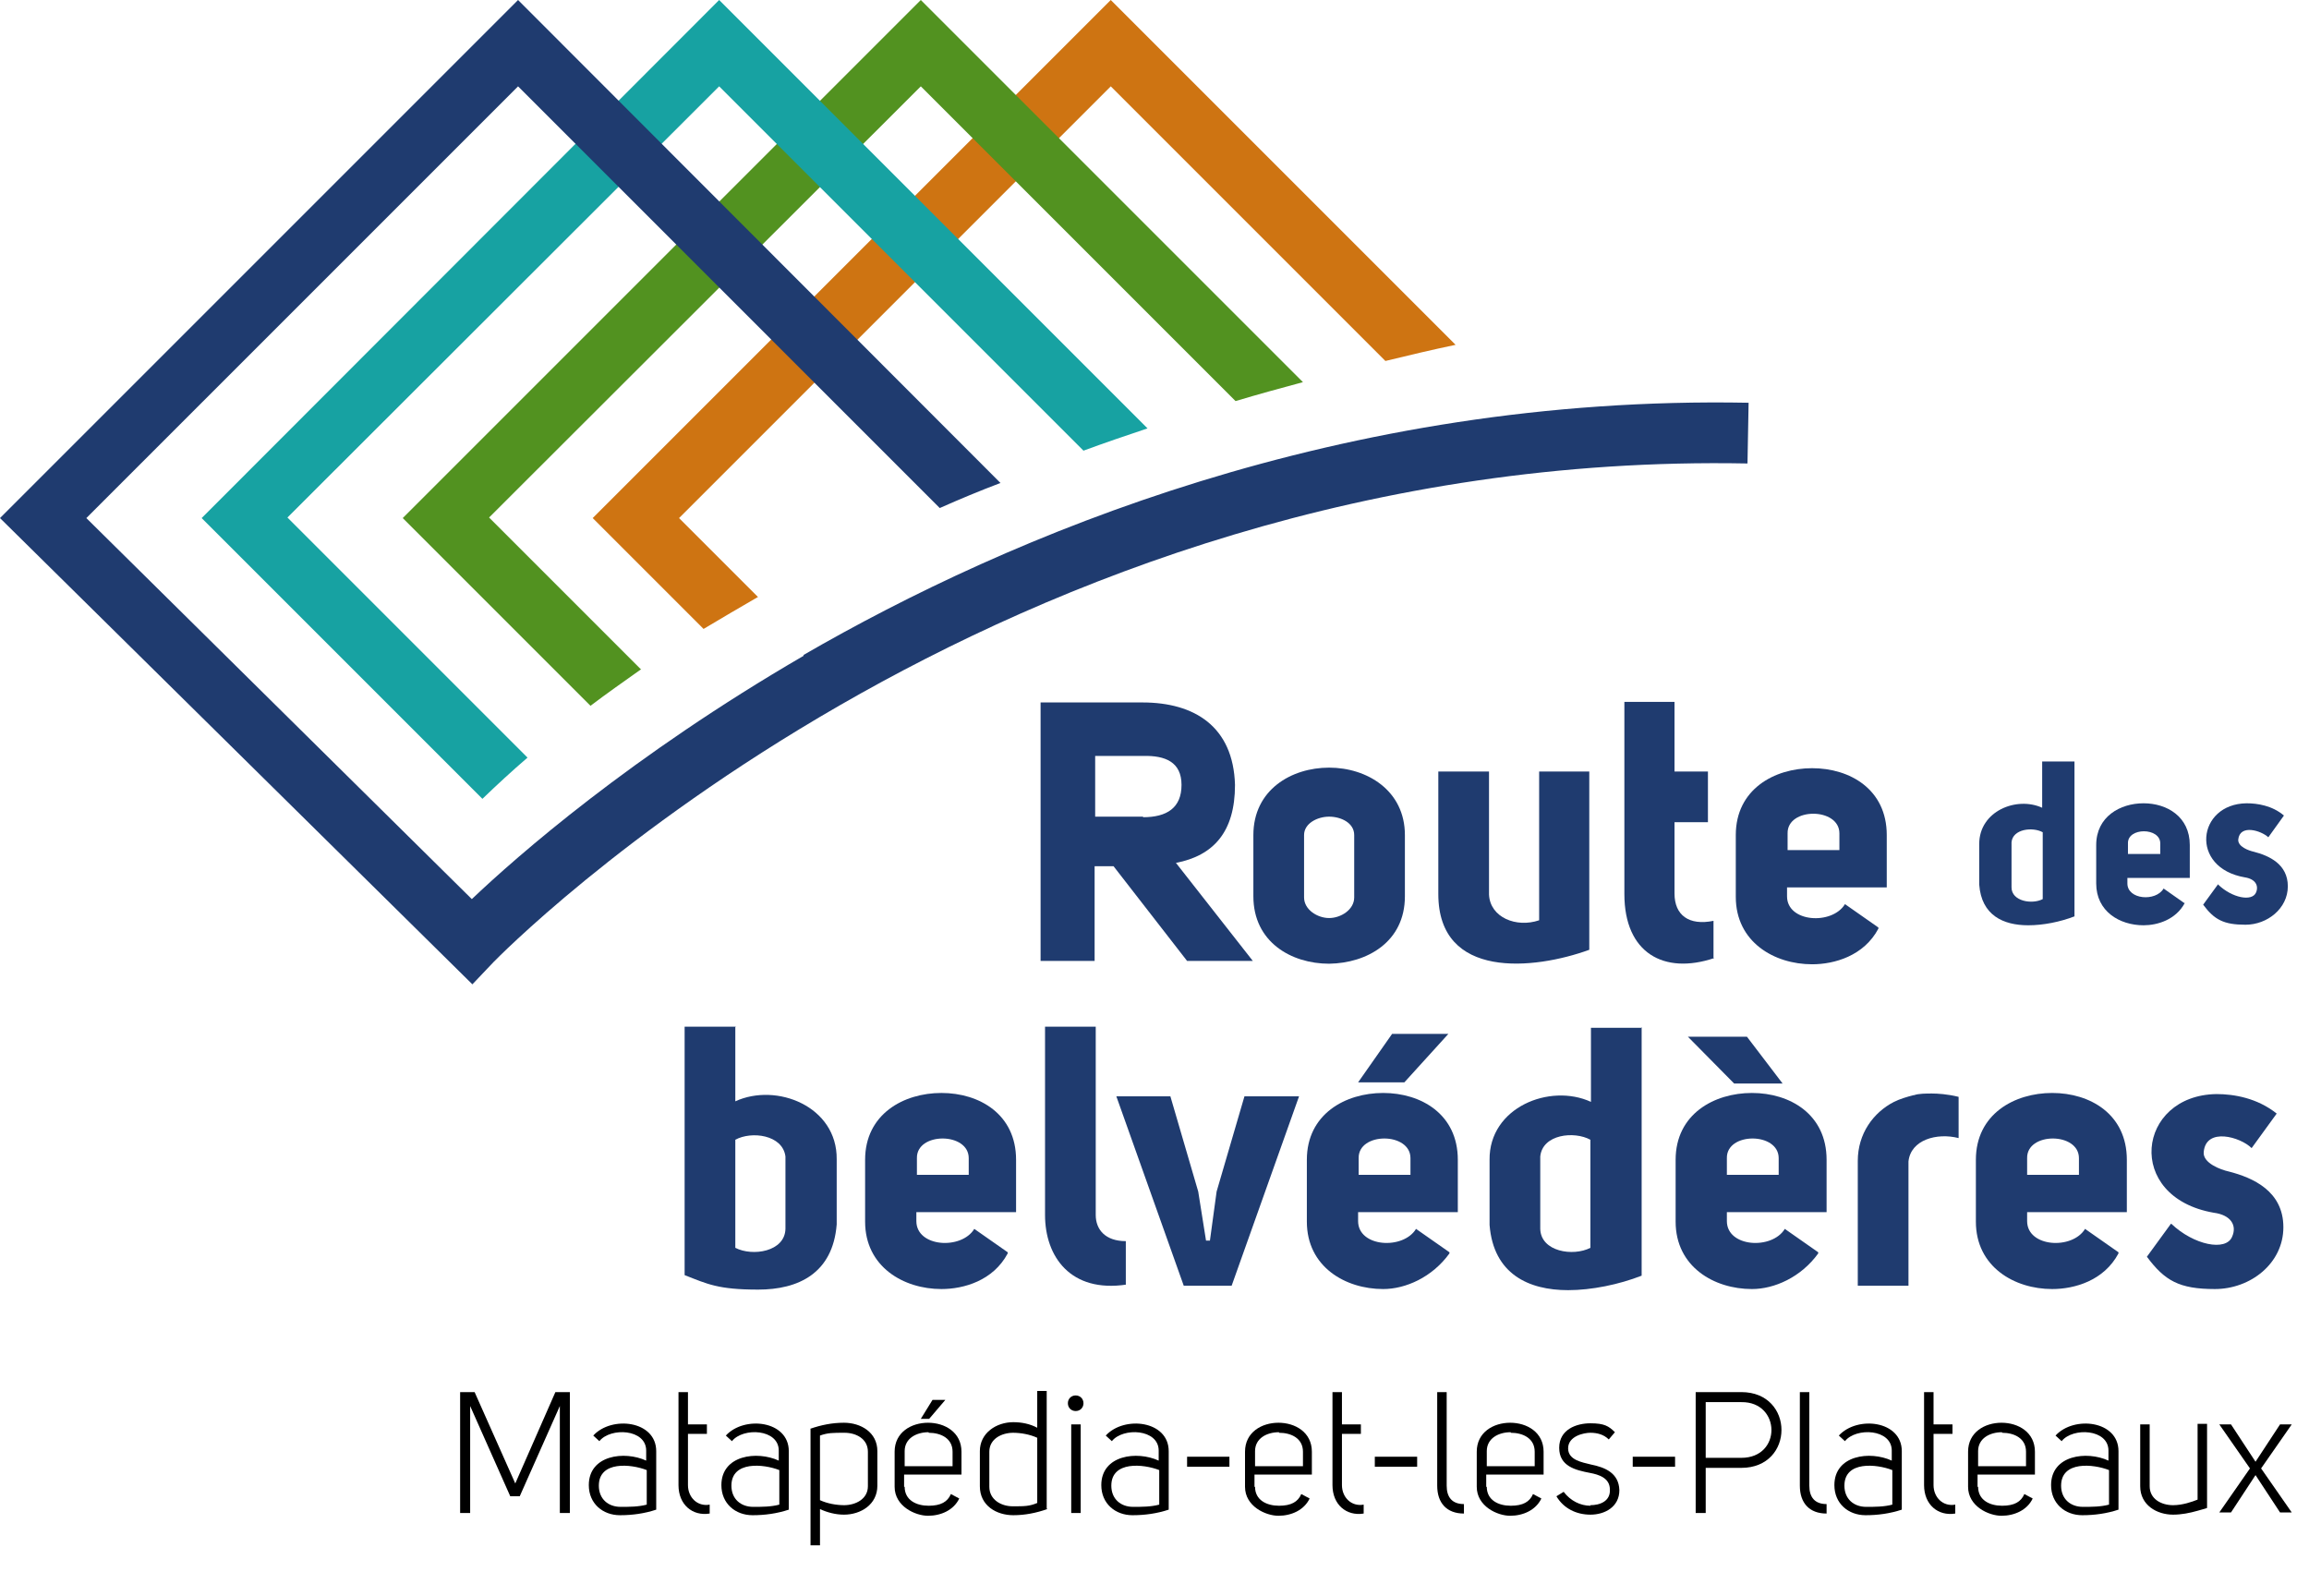 <?xml version="1.0" encoding="UTF-8"?>
<svg id="Calque_1" xmlns="http://www.w3.org/2000/svg" version="1.1" viewBox="0 0 414.5 286.5">
  <!-- Generator: Adobe Illustrator 29.5.0, SVG Export Plug-In . SVG Version: 2.1.0 Build 137)  -->
  <defs>
    <style>
      .st0 {
        fill: #ce7412;
      }

      .st1 {
        fill: #17a2a2;
      }

      .st2 {
        fill: #1f3b6f;
      }

      .st3 {
        fill: #529220;
      }
    </style>
  </defs>
  <path class="st0" d="M136.1,107.2l-14.2-14.2L199.4,15.5l49.3,49.3c4.1-1,8.3-2,12.6-2.9L199.4,0l-93,93,19.9,19.9c3.2-1.9,6.4-3.8,9.7-5.7Z"/>
  <path class="st3" d="M115.1,120.2l-27.3-27.3L165.3,15.5l56.5,56.5c4-1.2,8-2.3,12.1-3.4L165.3,0l-93,93,33.7,33.7c2.9-2.2,5.9-4.3,9-6.5Z"/>
  <path class="st1" d="M94.6,135.9l-43-43L129.1,15.5l65.4,65.4c3.8-1.4,7.6-2.7,11.5-4L129.1,0,36.2,93l50.4,50.4c2.6-2.5,5.3-5,8.1-7.4Z"/>
  <path class="st2" d="M144.3,117.7c-31,18-51.5,36-59.6,43.7L15.5,93,93,15.5l75.7,75.7c3.6-1.6,7.2-3.1,10.9-4.5L93,0,0,93l84.8,83.7,3.8-4c.9-.9,89.7-92.1,225.1-89.5l.2-10.9c-73.2-1.4-132.7,23.9-169.7,45.3Z"/>
  <g>
    <path class="st2" d="M225,172.5h-11.9l-13.2-17h-3.4v17h-9.7v-46.4h18.3c9.3,0,16.3,4.3,16.6,14.8,0,8.5-3.9,12.7-10.6,14l13.8,17.6ZM205.2,146.7c4.3,0,6.9-1.7,6.9-5.8s-2.9-5.3-6.9-5.2h-8.6v10.9h8.6Z"/>
    <path class="st2" d="M238.6,137.8c6.8,0,13.6,4.1,13.6,12.1v11c0,8.2-6.8,12-13.6,12.1-6.8,0-13.6-3.9-13.6-12.1v-11c0-8.1,6.8-12.1,13.6-12.1ZM234.1,149.9v11.2c0,2.2,2.4,3.7,4.5,3.7s4.5-1.5,4.5-3.7v-11.2c0-2.2-2.4-3.3-4.5-3.3s-4.5,1.2-4.5,3.3Z"/>
    <path class="st2" d="M285.3,170.5c-9.9,3.6-27.1,5.4-27.1-10v-22h9.1v22.1c.2,4.1,4.9,6,9,4.6v-26.7h9v32Z"/>
    <path class="st2" d="M307.7,172c-9,3-16.1-.9-16.1-11.5v-34.5h9v12.5h6v9.1h-6v12.8c0,3.9,2.6,5.8,7,4.9v6.6Z"/>
    <path class="st2" d="M337.2,166.7c-2.6,4.9-7.9,6.4-11.9,6.4-6.8,0-13.7-4-13.7-12.1v-11.1c0-8.2,6.9-12,13.7-12s13.4,3.8,13.4,12v9.4h-17.9v1.6c0,4.7,8.1,5.2,10.4,1.4l6,4.2ZM330.2,149.6c0-4.7-9.4-4.7-9.3,0v3h9.3v-3.1Z"/>
    <path class="st2" d="M372.4,136.7v27.8c-2.6,1-5.6,1.6-8.3,1.6-4.5,0-8.4-1.8-8.8-7.3v-7.3c0-5.9,6.7-8.6,11.3-6.5v-8.3h5.7ZM366.7,149.4c-1.8-1-5.4-.6-5.6,1.8v8.1c0,2.5,3.7,3.1,5.6,2.1v-12.1Z"/>
    <path class="st2" d="M392.2,162.1c-1.6,3-4.9,4-7.4,4-4.3,0-8.5-2.5-8.5-7.5v-6.9c0-5.1,4.3-7.5,8.5-7.5s8.3,2.4,8.3,7.5v5.9h-11.2v1c0,2.9,5.1,3.3,6.5.9l3.7,2.6ZM387.8,151.4c0-2.9-5.9-2.9-5.8,0v1.9h5.8v-1.9Z"/>
    <path class="st2" d="M398.2,158.8c2.5,2.4,6.1,3.1,6.8,1.4.5-1.2-.1-2.4-2-2.7-10-1.7-8.6-13.2.3-13.3,1.9,0,4.6.4,6.7,2.2l-2.8,3.9c-1.3-1.2-5.1-2.4-5.4.4-.1,1.3,1.9,2,2.8,2.2,2.7.7,6.1,2.2,6.1,6.2s-3.7,6.9-7.6,6.9-5.6-.9-7.6-3.6l2.7-3.7Z"/>
    <path class="st2" d="M132,184.4v13.3c7.4-3.4,18.3.9,18.2,10.4v11.7c-.7,8.8-6.9,11.7-14.1,11.7s-9.1-1-13.2-2.6v-44.6h9.2ZM132,224c3.1,1.6,8.9.7,9-3.4v-13c-.5-3.9-6.1-4.6-9-3v19.4Z"/>
    <path class="st2" d="M180.9,225c-2.6,4.9-7.9,6.4-11.9,6.4-6.8,0-13.7-4-13.7-12.1v-11.1c0-8.2,6.9-12,13.7-12s13.4,3.8,13.4,12v9.4h-17.9v1.6c0,4.7,8.1,5.2,10.4,1.4l6,4.2ZM173.9,207.9c0-4.7-9.4-4.7-9.3,0v3h9.3v-3.1Z"/>
    <path class="st2" d="M202.2,230.6c-10,1.5-14.6-5-14.6-12.5v-33.8h9.1v33.8c0,2.6,1.7,4.7,5.4,4.7v7.8Z"/>
    <path class="st2" d="M217.2,222.7l1.2-8.8,5-17.1h9.8l-12.1,34h-8.6l-12.1-34h9.7l5,17.1,1.4,8.8h.7Z"/>
    <path class="st2" d="M260.2,225c-3.1,4.3-7.9,6.4-11.9,6.4-6.8,0-13.7-4-13.7-12.1v-11.1c0-8.2,6.9-12,13.7-12s13.4,3.8,13.4,12v9.4h-17.9v1.6c0,4.7,8.1,5.2,10.4,1.4l6,4.2ZM249.8,185.6h10.2l-7.9,8.7h-8.3l6.1-8.7ZM253.2,207.9c0-4.7-9.4-4.7-9.3,0v3h9.3v-3.1Z"/>
    <path class="st2" d="M294.7,184.4v44.6c-4.1,1.6-9,2.6-13.2,2.6-7.1,0-13.4-2.9-14.1-11.7v-11.7c-.1-9.4,10.8-13.8,18.2-10.4v-13.3h9.2ZM285.5,204.6c-2.9-1.6-8.6-1-9,3v13c.1,4.1,5.9,5,9,3.4v-19.4Z"/>
    <path class="st2" d="M326.4,225c-3.1,4.3-7.9,6.4-11.9,6.4-6.8,0-13.7-4-13.7-12.1v-11.1c0-8.2,6.9-12,13.7-12s13.4,3.8,13.4,12v9.4h-17.9v1.6c0,4.7,8.1,5.2,10.4,1.4l6,4.2ZM313.6,186.1h-10.6l8.3,8.4h8.7l-6.4-8.4ZM319.3,207.9c0-4.7-9.4-4.7-9.3,0v3h9.3v-3.1Z"/>
    <path class="st2" d="M343.6,196.6h0c.8-.3,2.2-.3,3.2-.3s2.8.1,4.8.6v7.4c-3.9-1-8.6.3-9,4.2v22.3h-9.1v-22.4c0-4.9,2.8-8.7,6.5-10.6,1-.5,2.3-.9,3.5-1.2Z"/>
    <path class="st2" d="M380.3,225c-2.6,4.9-7.9,6.4-11.9,6.4-6.8,0-13.7-4-13.7-12.1v-11.1c0-8.2,6.9-12,13.7-12s13.4,3.8,13.4,12v9.4h-17.9v1.6c0,4.7,8.1,5.2,10.4,1.4l6,4.2ZM373.2,207.9c0-4.7-9.4-4.7-9.3,0v3h9.3v-3.1Z"/>
    <path class="st2" d="M389.8,219.7c4,3.8,9.8,5,10.9,2.3.9-2-.2-3.9-3.3-4.3-16.1-2.8-13.8-21.1.5-21.3,3.1,0,7.3.7,10.8,3.5l-4.5,6.2c-2-2-8.2-3.8-8.6.7-.2,2,3.1,3.2,4.5,3.5,4.3,1.1,9.8,3.5,9.8,10s-5.9,11.1-12.3,11.1-9-1.5-12.2-5.8l4.3-5.9Z"/>
    <path d="M91.6,268.6l-7.2-16.2v19.2h-1.8v-21.7h2.6l7.3,16.4,7.2-16.4h2.6v21.7h-1.8v-19.2l-7.2,16.2h-1.7Z"/>
    <path d="M107.7,258.8l-1.2-1.1c3.3-3.6,11.3-2.7,11.3,2.8v10.5c-2.1.7-4.3,1-6.5,1-3.1,0-5.6-2.1-5.6-5.4,0-5.4,6.4-6.2,10.3-4.4v-1.8c0-3.9-6.4-4.2-8.4-1.7ZM116.1,263.9c-2.8-1.1-8.6-1.7-8.6,2.8,0,2.4,1.7,3.8,3.9,3.8,1.6,0,3.2,0,4.7-.4v-6.2Z"/>
    <path d="M127.4,271.7c-3.1.5-5.6-1.6-5.6-5.1v-16.7h1.7v5.8h3.4v1.7h-3.4v9.2c0,2.2,1.7,3.9,3.9,3.5v1.5Z"/>
    <path d="M131.5,258.8l-1.2-1.1c3.3-3.6,11.3-2.7,11.3,2.8v10.5c-2.1.7-4.3,1-6.5,1-3.1,0-5.6-2.1-5.6-5.4,0-5.4,6.4-6.2,10.3-4.4v-1.8c0-3.9-6.4-4.2-8.4-1.7ZM139.9,263.9c-2.8-1.1-8.6-1.7-8.6,2.8,0,2.4,1.7,3.8,3.9,3.8,1.6,0,3.2,0,4.7-.4v-6.2Z"/>
    <path d="M145.4,256.5c2-.7,4-1.1,6.1-1.1,3,0,6,1.7,6,5.1v6.2c0,3.4-3,5.2-6,5.2-1.5,0-3-.4-4.3-1v6.5h-1.7v-20.9ZM151.5,270.2c2.1,0,4.3-1.1,4.3-3.4h0v-6.2h0c0-2.3-2.1-3.4-4.2-3.4s-3,0-4.4.5v11.6c1.3.6,2.9.9,4.4.9Z"/>
    <path d="M162.4,266.9c0,2.4,2.1,3.4,4.3,3.4s3.4-.7,4-2.1l1.5.8c-1,2.1-3.3,3.1-5.6,3.1s-6-1.7-6-5.2v-6.3c0-3.5,3-5.2,6-5.2s6,1.7,6,5.2v4.1h-10.3v2.2ZM166.7,257.1c-2.2,0-4.3,1.1-4.3,3.4h0v2.7h8.6v-2.6h0c0-2.4-2.1-3.4-4.3-3.4ZM167.5,251.3h2.2l-2.9,3.4h-1.5l2.1-3.4Z"/>
    <path d="M188,270.9c-2,.7-4,1.1-6.1,1.1-3,0-6-1.7-6-5.2v-6.3c0-3.3,3-5.2,6-5.2,1.5,0,3,.3,4.3,1v-6.6h1.7v21.1ZM181.9,257.2c-2.1,0-4.3,1.1-4.3,3.4h0v6.3h0c0,2.3,2.1,3.5,4.2,3.5s3,0,4.4-.6v-11.7c-1.3-.6-2.9-.9-4.4-.9Z"/>
    <path d="M193.1,250.5c.8,0,1.4.6,1.4,1.4s-.6,1.4-1.4,1.4-1.4-.6-1.4-1.4.6-1.4,1.4-1.4ZM192.3,271.6h1.7v-15.9h-1.7v15.9Z"/>
    <path d="M199.7,258.8l-1.2-1.1c3.3-3.6,11.3-2.7,11.3,2.8v10.5c-2.1.7-4.3,1-6.5,1-3.1,0-5.6-2.1-5.6-5.4,0-5.4,6.4-6.2,10.3-4.4v-1.8c0-3.9-6.4-4.2-8.4-1.7ZM208.1,263.9c-2.8-1.1-8.6-1.7-8.6,2.8,0,2.4,1.7,3.8,3.9,3.8,1.6,0,3.2,0,4.7-.4v-6.2Z"/>
    <path d="M213.1,261.5h7.6v1.8h-7.6v-1.8Z"/>
    <path d="M225.3,266.9c0,2.4,2.1,3.4,4.3,3.4s3.4-.7,4-2.1l1.5.8c-1,2.1-3.3,3.1-5.6,3.1s-6-1.7-6-5.2v-6.3c0-3.5,3-5.2,6-5.2s6,1.7,6,5.2v4.1h-10.3v2.2ZM229.6,257.1c-2.2,0-4.3,1.1-4.3,3.4h0v2.7h8.6v-2.6h0c0-2.4-2.1-3.4-4.3-3.4Z"/>
    <path d="M244.8,271.7c-3.1.5-5.6-1.6-5.6-5.1v-16.7h1.7v5.8h3.4v1.7h-3.4v9.2c0,2.2,1.7,3.9,3.9,3.5v1.5Z"/>
    <path d="M246.8,261.5h7.6v1.8h-7.6v-1.8Z"/>
    <path d="M262.8,271.7c-3.1,0-4.8-1.9-4.8-5v-16.8h1.7v16.8c0,2.1,1,3.3,3.1,3.3v1.7Z"/>
    <path d="M266.9,266.9c0,2.4,2.1,3.4,4.3,3.4s3.4-.7,4-2.1l1.5.8c-1,2.1-3.3,3.1-5.6,3.1s-6-1.7-6-5.2v-6.3c0-3.5,3-5.2,6-5.2s6,1.7,6,5.2v4.1h-10.3v2.2ZM271.2,257.1c-2.2,0-4.3,1.1-4.3,3.4h0v2.7h8.6v-2.6h0c0-2.4-2.1-3.4-4.3-3.4Z"/>
    <path d="M285.5,270.2c1.7,0,3.6-.7,3.5-2.8,0-2.1-2-2.7-3.6-3-2.6-.5-5.5-1.2-5.5-4.5s3.1-4.4,5.6-4.4,3.3.5,4.4,1.6l-1.1,1.3c-.9-.9-2.1-1.2-3.3-1.2s-4,.6-4,2.8c0,2.1,2.5,2.5,4.1,2.9,2.5.5,5,1.5,5.1,4.6,0,3-2.6,4.4-5.2,4.4-2.5,0-4.8-1.1-6.1-3.3l1.3-.8c1.2,1.6,3,2.5,4.8,2.5Z"/>
    <path d="M293.1,261.5h7.6v1.8h-7.6v-1.8Z"/>
    <path d="M306.2,271.6h-1.8v-21.7h8.2c9.6,0,9.6,13.6,0,13.6h-6.4v8.1ZM312.6,251.7h-6.4v10h6.4c7.3,0,7.1-10.1,0-10Z"/>
    <path d="M327.9,271.7c-3.1,0-4.8-1.9-4.8-5v-16.8h1.7v16.8c0,2.1,1,3.3,3.1,3.3v1.7Z"/>
    <path d="M331.3,258.8l-1.2-1.1c3.3-3.6,11.3-2.7,11.3,2.8v10.5c-2.1.7-4.3,1-6.5,1-3.1,0-5.6-2.1-5.6-5.4,0-5.4,6.4-6.2,10.3-4.4v-1.8c0-3.9-6.4-4.2-8.4-1.7ZM339.7,263.9c-2.8-1.1-8.6-1.7-8.6,2.8,0,2.4,1.7,3.8,3.9,3.8,1.6,0,3.2,0,4.7-.4v-6.2Z"/>
    <path d="M351,271.7c-3.1.5-5.6-1.6-5.6-5.1v-16.7h1.7v5.8h3.4v1.7h-3.4v9.2c0,2.2,1.7,3.9,3.9,3.5v1.5Z"/>
    <path d="M355.1,266.9c0,2.4,2.1,3.4,4.3,3.4s3.4-.7,4-2.1l1.5.8c-1,2.1-3.3,3.1-5.6,3.1s-6-1.7-6-5.2v-6.3c0-3.5,3-5.2,6-5.2s6,1.7,6,5.2v4.1h-10.3v2.2ZM359.4,257.1c-2.2,0-4.3,1.1-4.3,3.4h0v2.7h8.6v-2.6h0c0-2.4-2.1-3.4-4.3-3.4Z"/>
    <path d="M370.2,258.8l-1.2-1.1c3.3-3.6,11.3-2.7,11.3,2.8v10.5c-2.1.7-4.3,1-6.5,1-3.1,0-5.6-2.1-5.6-5.4,0-5.4,6.4-6.2,10.3-4.4v-1.8c0-3.9-6.4-4.2-8.4-1.7ZM378.6,263.9c-2.8-1.1-8.6-1.7-8.6,2.8,0,2.4,1.7,3.8,3.9,3.8,1.6,0,3.2,0,4.7-.4v-6.2Z"/>
    <path d="M396.2,270.7c-.5.2-1.1.3-1.7.5-1.4.4-2.9.7-4.4.7-2.9,0-5.9-1.7-5.9-5.1v-11.1h1.7v11.1h0c0,2.3,2.1,3.4,4.2,3.4,1.7,0,3.4-.6,4.4-1v-13.6h1.7v15Z"/>
    <path d="M411.4,255.7l-5.5,7.9,5.5,7.9h-2.1l-4.4-6.7-4.4,6.7h-2.1l5.5-7.9-5.5-7.9h2.1l4.4,6.7,4.4-6.7h2.1Z"/>
  </g>
</svg>